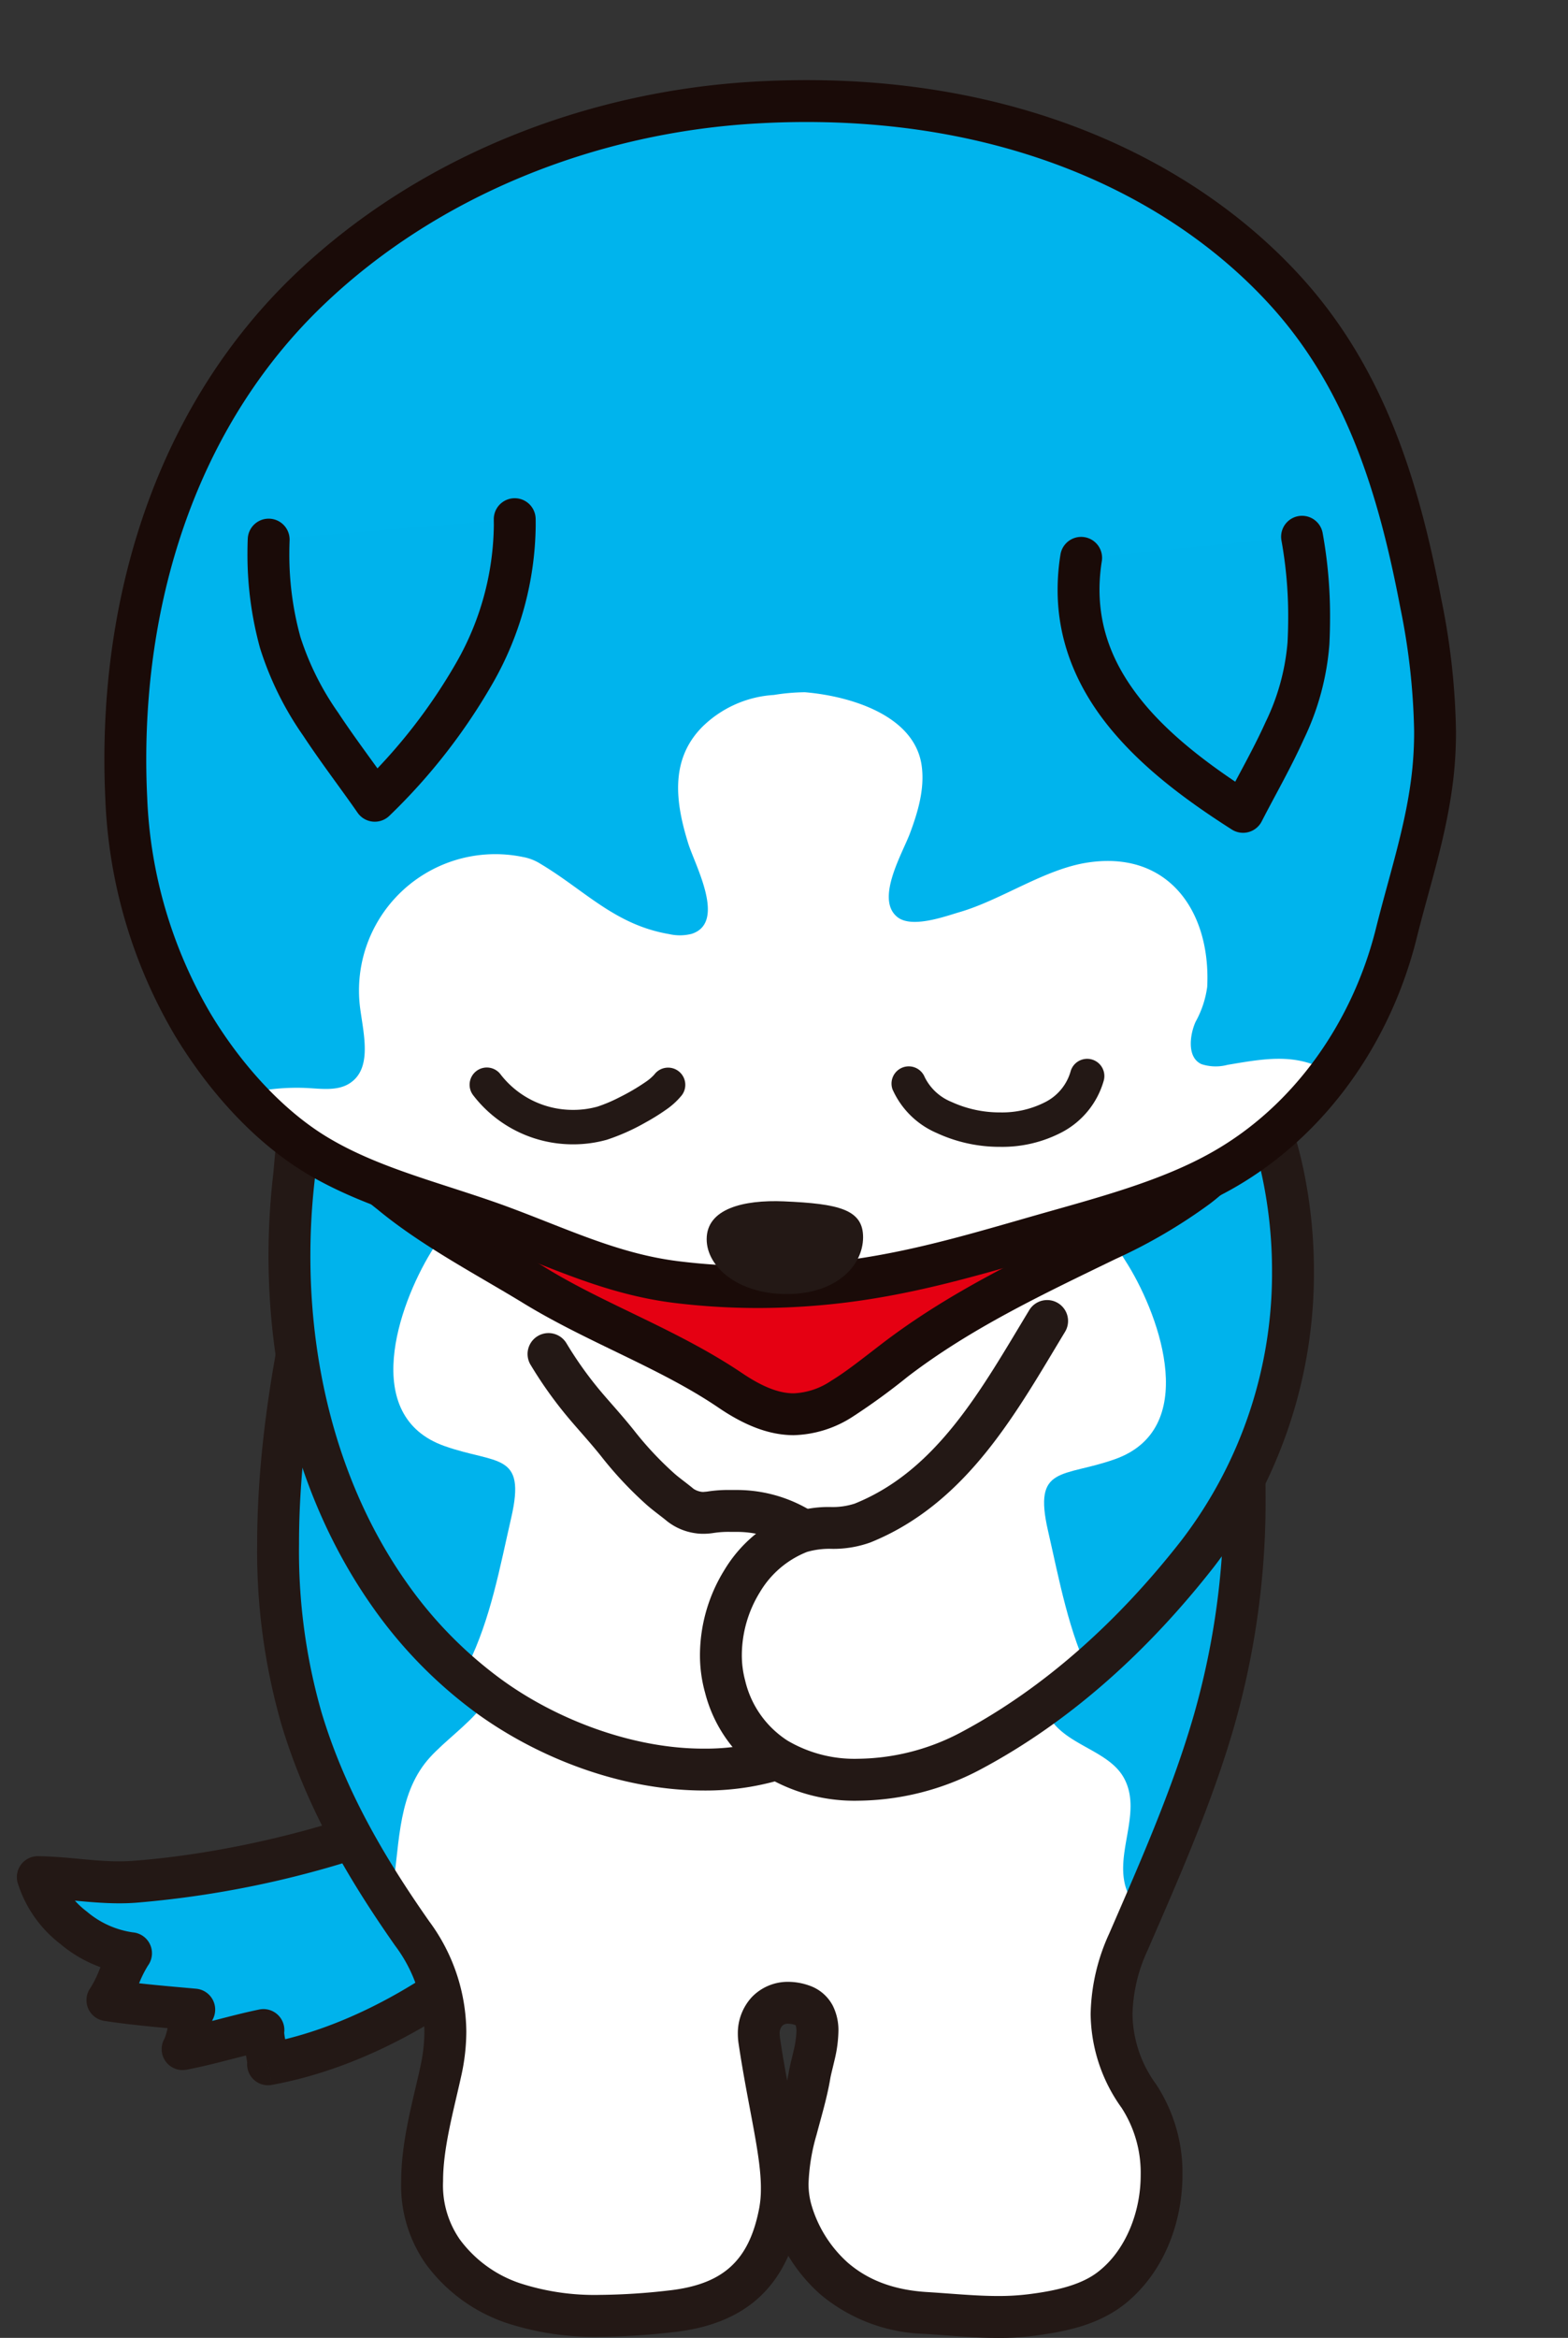 <svg xmlns="http://www.w3.org/2000/svg" xmlns:xlink="http://www.w3.org/1999/xlink" width="230.787" height="343.949" viewBox="0 0 230.787 343.949"><rect x="0" y="0" width="230.787" height="343.949" fill="#333333" stroke="none"/><defs><style>.a{fill:none;}.b{fill:#00b3ec;}.c{fill:#231815;}.d{fill:#fff;}.e{clip-path:url(#a);}.f{clip-path:url(#b);}.g{clip-path:url(#c);}.h{fill:#e50012;}.i{fill:#1a0b08;}.j{clip-path:url(#d);}.k{fill:#00b4ed;}</style><clipPath id="a" transform="translate(2.485 11.788)"><path class="a" d="M86.375,94.719c-9.951,9.212-19.951,14.145-26,27.221-2.814,6.078-4.745,12.837-6.807,19.231C43.783,171.476,32.7,210.377,41.883,241c3.492,11.641,9.379,21.809,16.3,31.67,4.352,6.206,5.861,12.58,4.252,20.065-1.8,8.38-5.4,19.078.265,26.768,7.7,10.455,21.6,10.054,33.558,8.75,9.479-1.031,14.369-5.7,16.041-14.7,1.136-6.115-1.416-14.144-3.037-25.144-.575-3.916,2.393-6.554,6.321-5.181,3.99,1.4,1.549,7.553,1.091,10.274-1.14,6.775-4.728,13.822-2.552,20.416s7.656,13.853,19.59,14.571c5.226.313,10.418.971,15.614.3,4.226-.55,8.618-1.424,11.931-4.1,7.935-6.423,9.5-19.895,3.879-28.107-5.113-7.459-5-14.688-1.538-22.66,4.6-10.6,9.414-21.487,12.612-32.586,8.889-30.838,2.766-58.3-2.438-89.056-.695-4.118-1.82-8.14-2.449-12.273a30.836,30.836,0,0,0-1.129-3.8,34.137,34.137,0,0,1-.68-5.588c-.422-3.9-.846-8.237-2.854-11.7C146.578,84.278,107.315,75.334,86.375,94.719Z"/></clipPath><clipPath id="b" transform="translate(2.485 11.788)"><path class="a" d="M78.246,187.409c4.17,6.779,6.309,8.348,10.12,13.073a52.156,52.156,0,0,0,6.469,6.9c.908.783,1.894,1.472,2.808,2.236a5.731,5.731,0,0,0,2.842,1.133,6.046,6.046,0,0,0,1.618-.062,22.79,22.79,0,0,1,3.951-.188,18.671,18.671,0,0,1,17.8,14.312c1.723,6.924.307,15.862-6.363,19.724a25.524,25.524,0,0,1-3.979,1.92c-14.326,5.263-32.153-.029-44.093-8.733a64.1,64.1,0,0,1-14.512-14.816C42.5,205.364,38.374,182.633,40.761,161.533c.188-1.644.248-3.29.53-4.925.376-2.2.926-4.349,1.472-6.508a21.457,21.457,0,0,1,1.214-3.435c.532-1.23.76-2.546,1.264-3.785.51-1.259,1.171-2.358,1.792-3.557q.333-.73.658-1.462a4.848,4.848,0,0,0,.624-1.028,3.5,3.5,0,0,1,.455-1.008A107.6,107.6,0,0,1,64.962,119.61c.926-.777,2.586-.948,3.729-1.287,5.07-1.516,10.262-2.92,15.591-2.977"/></clipPath><clipPath id="c" transform="translate(2.485 11.788)"><path class="a" d="M151.645,182.547c-7,11.567-13.919,24.392-27.175,29.736-3,1.207-6.26.259-9.234,1.358-8.658,3.2-13.378,14.062-11,22.684,4.495,16.311,23.638,16.1,35.962,9.584,13.2-6.973,24.384-17.352,33.541-29.049,12.278-15.68,16.676-36.5,12.617-55.931-3.54-16.947-13.856-28.528-26.787-39.376-.926-.775-2.584-.946-3.728-1.288-5.07-1.512-10.263-2.916-15.589-2.973"/></clipPath><clipPath id="d" transform="translate(2.485 11.788)"><path class="a" d="M206.636,76.981c-3.273-17.135-8.155-33.048-19.892-45.951C171.118,13.856,144.382,1.218,108.557,3.309c-24.016,1.4-47.913,10.729-65.429,27.417C22.837,50.059,14.8,78.063,16.1,105.637a71.022,71.022,0,0,0,9.829,33.381c4.552,7.53,11.086,15.016,18.75,19.47,8.038,4.671,17.261,6.793,25.93,9.946,9,3.273,16.822,7.215,26.517,8.4a100.35,100.35,0,0,0,27.417-.456c9.12-1.393,17.2-3.817,26.156-6.38,8.932-2.561,18.618-5.01,26.719-9.59,12.948-7.32,22-20.385,25.614-34.888,1.979-7.95,4.469-15.235,5.374-23.415C209.325,93.782,208.208,85.206,206.636,76.981Z"/></clipPath></defs><path class="b" d="M36.97,291.91c14.2-2.569,28.1-11.213,38.38-21.1,5.218-5.013,10.148-10.847,13-17.574.86-2.022,1.04-22.3-.12-20.311C76.375,253.3,40.283,263.3,17.334,265.054c-4.927.374-9.484-.62-14.252-.675,1.433,5.426,8.04,10.69,13.717,11.183-1.3,1.794-2.179,5.141-3.472,6.915,4.118.641,8.849,1.017,12.78,1.373-.852,1.589-.823,4.3-1.715,5.825,3.954-.744,7.955-2.008,11.9-2.818C36.093,288.182,37.1,290.626,36.97,291.91Z" transform="translate(2.485 11.788)"/><path class="c" d="M36.97,291.91l.548,3.032c15.047-2.745,29.327-11.7,39.966-21.907,5.372-5.169,10.592-11.277,13.7-18.592a5.8,5.8,0,0,0,.349-1.24,42.83,42.83,0,0,0,.446-5.073c.095-2.087.145-4.483.145-6.774s-.05-4.489-.166-6.186a20.187,20.187,0,0,0-.251-2.24,5.652,5.652,0,0,0-.323-1.141,3.538,3.538,0,0,0-.6-.979,3.284,3.284,0,0,0-.858-.7,3.174,3.174,0,0,0-3.691.43,3.408,3.408,0,0,0-.71.911l2.7,1.475-2.663-1.55a40.888,40.888,0,0,1-11.971,12.4c-15.432,10.983-39.755,16.957-56.5,18.2-.686.052-1.374.074-2.067.074-3.7.013-7.555-.7-11.917-.758A3.083,3.083,0,0,0,.1,265.166a18.155,18.155,0,0,0,6.309,9.05,19.353,19.353,0,0,0,10.121,4.415l.268-3.069-2.494-1.813a20.974,20.974,0,0,0-2.085,4.076,16.578,16.578,0,0,1-1.384,2.837,3.08,3.08,0,0,0,2.017,4.859c4.285.666,9.066,1.042,12.975,1.4l.279-3.068L23.39,282.4a13.54,13.54,0,0,0-1.15,3.793,8.152,8.152,0,0,1-.51,1.932,3.082,3.082,0,0,0,3.231,4.583c4.2-.8,8.216-2.068,11.946-2.827l-.618-3.019-3.044-.475a5.58,5.58,0,0,0-.066.856,13.777,13.777,0,0,0,.433,2.918,11.017,11.017,0,0,1,.283,1.509l-.005.133a3.081,3.081,0,0,0,3.628,3.144l-.548-3.032,3.079.112.008-.357a13.468,13.468,0,0,0-.432-2.861,9.836,9.836,0,0,1-.284-1.566h-.615l.607.1.008-.1h-.615l.607.1a3.082,3.082,0,0,0-3.663-3.494c-4.154.858-8.142,2.116-11.847,2.807l.569,3.029,2.66,1.553a12.284,12.284,0,0,0,1.235-3.845,9.394,9.394,0,0,1,.536-2.078,3.083,3.083,0,0,0-2.439-4.524c-3.951-.357-8.632-.733-12.584-1.349l-.473,3.045,2.489,1.815a20.713,20.713,0,0,0,2.079-4.064,16.686,16.686,0,0,1,1.4-2.855,3.081,3.081,0,0,0-2.226-4.881,13.372,13.372,0,0,1-6.779-3.067,12.182,12.182,0,0,1-4.225-5.832l-2.979.786-.034,3.081c3.664.028,7.55.745,11.984.758.826,0,1.67-.026,2.533-.091a146.133,146.133,0,0,0,40.506-9.286,90.662,90.662,0,0,0,19.087-10.03,46.933,46.933,0,0,0,13.736-14.332l.043-.074-2.37-1.293,1.811,2a2.678,2.678,0,0,0,.559-.7l-2.37-1.293,1.811,2-2-2.2v2.965a2.971,2.971,0,0,0,2-.765l-2-2.2v-.03l-1.463,2.615a3.012,3.012,0,0,0,1.463.38v-3l-1.463,2.615L88.311,233l-2.473,1.439a2.833,2.833,0,0,0,1.081,1.051L88.311,233l-2.473,1.439,1.9-1.109-2.086.717.182.392,1.9-1.109-2.086.717.721-.248-.742.18.021.068.721-.248-.742.18a7.773,7.773,0,0,1,.115.838c.14,1.4.216,3.9.215,6.537,0,2.513-.064,5.189-.179,7.315-.057,1.061-.128,1.989-.2,2.656-.037.333-.077.6-.107.76l-.027.133,1.286.334-1.219-.519-.067.185,1.286.334-1.219-.519c-2.6,6.142-7.237,11.7-12.3,16.556-9.925,9.563-23.433,17.895-36.794,20.287l.55,3.032,3.079.112Z" transform="translate(2.485 11.788)"/><path class="d" d="M86.375,94.719c-9.951,9.212-19.951,14.145-26,27.221-2.814,6.078-4.745,12.837-6.807,19.231C43.783,171.476,32.7,210.377,41.883,241c3.492,11.641,9.379,21.809,16.3,31.67,4.352,6.206,5.861,12.58,4.252,20.065-1.8,8.38-5.4,19.078.265,26.768,7.7,10.455,21.6,10.054,33.558,8.75,9.479-1.031,14.369-5.7,16.041-14.7,1.136-6.115-1.416-14.144-3.037-25.144-.575-3.916,2.393-6.554,6.321-5.181,3.99,1.4,1.549,7.553,1.091,10.274-1.14,6.775-4.728,13.822-2.552,20.416s7.656,13.853,19.59,14.571c5.226.313,10.418.971,15.614.3,4.226-.55,8.618-1.424,11.931-4.1,7.935-6.423,9.5-19.895,3.879-28.107-5.113-7.459-5-14.688-1.538-22.66,4.6-10.6,9.414-21.487,12.612-32.586,8.889-30.838,2.766-58.3-2.438-89.056-.695-4.118-1.82-8.14-2.449-12.273a30.836,30.836,0,0,0-1.129-3.8,34.137,34.137,0,0,1-.68-5.588c-.422-3.9-.846-8.237-2.854-11.7C146.578,84.278,107.315,75.334,86.375,94.719Z" transform="translate(2.485 11.788)"/><g class="e"><path class="b" d="M34.808,141.758c-5.426,11.945-1.353,25.907,3.911,37.141,2.988,6.38,7.317,11.82,10.615,17.96,3.35,6.241,3.871,13.327,8.206,19.018,3.959,5.195,10.188,8.664,12.572,15.019,2.885,7.693-6.329,11.9-10.063,16.75-4.178,5.429-3.72,12.82-4.87,19.237-2.789,15.58-16.79,2.546-21.82-3.315-8.414-9.807-10.693-23.427-15.783-34.951C3.489,196.72,4.409,158.571,34.808,141.758Z" transform="translate(2.485 11.788)"/><path class="b" d="M189.5,150.109c10.84,25.053-12.276,55.811-28.357,73.45-3.483,3.822-11.094,8.476-10.179,14.506,1.051,6.935,9.5,6.858,12.076,11.905,2.6,5.079-1.621,11.077.313,16.326,2.606,7.081,7.645,5.591,12.362,1.84,7.536-6,14.209-15.779,18.388-24.429a93.641,93.641,0,0,0,8.943-36.964C203.833,184.4,196.581,166.483,189.5,150.109Z" transform="translate(2.485 11.788)"/></g><path class="c" d="M86.375,94.719l-2.093-2.261c-4.794,4.444-9.742,7.951-14.424,12.124a47.932,47.932,0,0,0-12.284,16.063c-2.949,6.38-4.9,13.253-6.944,19.58-7.214,22.394-15.251,49.6-15.265,75.149a92.13,92.13,0,0,0,3.566,26.517c3.626,12.085,9.713,22.553,16.73,32.553a21.411,21.411,0,0,1,4.318,12.644,23.847,23.847,0,0,1-.558,5.008c-1.025,4.847-2.844,10.86-2.861,17.011a20.082,20.082,0,0,0,3.66,12.228,24.4,24.4,0,0,0,11.753,8.6A41.473,41.473,0,0,0,85.843,332a99.767,99.767,0,0,0,10.747-.682c5.159-.553,9.484-2.174,12.709-5.163s5.126-7.122,6.03-12.041a21.528,21.528,0,0,0,.332-3.909c-.036-6.337-2.06-13.334-3.35-22.245l-.041-.508a1.668,1.668,0,0,1,.371-1.191,1.142,1.142,0,0,1,.9-.322,3.162,3.162,0,0,1,1.026.2l.085.036.007-.014-.008.012v0l.007-.014-.008.012.1-.128-.138.092.034.036.1-.128-.138.092.067.2a3.4,3.4,0,0,1,.065.718,13.563,13.563,0,0,1-.407,2.814c-.236,1.063-.528,2.088-.708,3.133-.391,2.351-1.17,4.942-1.892,7.682a34.508,34.508,0,0,0-1.39,8.733,17.134,17.134,0,0,0,.847,5.479l0-.008a24.432,24.432,0,0,0,7.038,10.846,24.941,24.941,0,0,0,15.294,5.836c3.486.206,7.107.593,10.884.6a41.554,41.554,0,0,0,5.306-.316c4.352-.586,9.338-1.454,13.477-4.765,5.652-4.614,8.355-11.856,8.369-18.906a23.659,23.659,0,0,0-3.885-13.335,17.829,17.829,0,0,1-3.47-10.34,23.488,23.488,0,0,1,2.216-9.352c4.592-10.587,9.466-21.589,12.747-32.962a120.583,120.583,0,0,0,4.625-33.848c0-18.907-3.718-37.2-6.986-56.575-.737-4.33-1.856-8.336-2.441-12.223a30.475,30.475,0,0,0-1.208-4.175,33.591,33.591,0,0,1-.584-5.087c-.444-3.872-.8-8.622-3.253-12.914C155.724,93.926,133.56,81.6,113.292,81.58c-10.8-.008-21.115,3.557-29.012,10.879l2.095,2.26,2.094,2.261c6.66-6.163,15.346-9.229,24.823-9.237,17.755-.018,38.107,10.975,50.7,32.712,1.565,2.635,2.056,6.561,2.455,10.486a35.035,35.035,0,0,0,.779,6.095,33.509,33.509,0,0,1,1.047,3.431c.673,4.379,1.8,8.416,2.458,12.322,3.3,19.505,6.907,37.466,6.9,55.548a114.34,114.34,0,0,1-4.386,32.141c-3.116,10.826-7.87,21.607-12.477,32.213a29.557,29.557,0,0,0-2.726,11.808A24.03,24.03,0,0,0,162.6,298.32a17.559,17.559,0,0,1,2.807,9.854c.014,5.487-2.216,11.024-6.084,14.116-2.485,2.048-6.283,2.929-10.39,3.443a35.321,35.321,0,0,1-4.516.266c-3.342,0-6.844-.362-10.516-.585-5.376-.337-8.981-2.055-11.615-4.331a18.285,18.285,0,0,1-5.233-8.131l0-.008a11.036,11.036,0,0,1-.531-3.531,28.98,28.98,0,0,1,1.187-7.169c.678-2.591,1.52-5.335,2.011-8.23.079-.506.365-1.578.643-2.79a19.271,19.271,0,0,0,.556-4.173,8.043,8.043,0,0,0-.824-3.754,6.157,6.157,0,0,0-3.486-2.977,9.292,9.292,0,0,0-3.06-.541,7.324,7.324,0,0,0-5.374,2.245,7.811,7.811,0,0,0-2.059,5.43,9.831,9.831,0,0,0,.106,1.4c1.385,9.285,3.32,16.421,3.285,21.348a15.381,15.381,0,0,1-.23,2.787c-.767,4.085-2.153,6.781-4.155,8.64s-4.868,3.081-9.189,3.559a93.984,93.984,0,0,1-10.082.647,35.5,35.5,0,0,1-11.805-1.716,18.194,18.194,0,0,1-8.856-6.445,13.929,13.929,0,0,1-2.46-8.572c-.017-4.9,1.6-10.558,2.726-15.72a30.167,30.167,0,0,0,.694-6.3A27.62,27.62,0,0,0,60.706,270.9c-6.826-9.723-12.514-19.591-15.872-30.785a86.028,86.028,0,0,1-3.307-24.745c-.014-24.262,7.777-51.015,14.969-73.257,2.079-6.461,3.992-13.107,6.671-18.883a41.734,41.734,0,0,1,10.8-14.056c4.319-3.865,9.346-7.43,14.5-12.2Z" transform="translate(2.485 11.788)"/><path class="d" d="M78.246,187.409c4.17,6.779,6.309,8.348,10.12,13.073a52.156,52.156,0,0,0,6.469,6.9c.908.783,1.894,1.472,2.808,2.236a5.731,5.731,0,0,0,2.842,1.133,6.046,6.046,0,0,0,1.618-.062,22.79,22.79,0,0,1,3.951-.188,18.671,18.671,0,0,1,17.8,14.312c1.723,6.924.307,15.862-6.363,19.724a25.524,25.524,0,0,1-3.979,1.92c-14.326,5.263-32.153-.029-44.093-8.733a64.1,64.1,0,0,1-14.512-14.816C42.5,205.364,38.374,182.633,40.761,161.533c.188-1.644.248-3.29.53-4.925.376-2.2.926-4.349,1.472-6.508a21.457,21.457,0,0,1,1.214-3.435c.532-1.23.76-2.546,1.264-3.785.51-1.259,1.171-2.358,1.792-3.557q.333-.73.658-1.462a4.848,4.848,0,0,0,.624-1.028,3.5,3.5,0,0,1,.455-1.008A107.6,107.6,0,0,1,64.962,119.61c.926-.777,2.586-.948,3.729-1.287,5.07-1.516,10.262-2.92,15.591-2.977" transform="translate(2.485 11.788)"/><g class="f"><path class="b" d="M44.831,215.977c-6.685-11.356-11.2-25.529-14.9-33.527-6.651-14.383-9.621-30.4,6.286-38.2,9.017-4.423,26.83-9.015,32.652,2.492,4.625,9.149-3.4,18.283-7.9,25.66-4.859,7.949-10.433,24.159,1.96,28.548,7.684,2.72,12.059.846,9.838,10.521-1.681,7.32-3.025,14.876-6.383,21.681C56.452,232.841,49.46,223.841,44.831,215.977Z" transform="translate(2.485 11.788)"/></g><path class="c" d="M75.622,189.023a61.036,61.036,0,0,0,5.456,7.67c1.612,1.925,3.061,3.455,4.888,5.724a55.286,55.286,0,0,0,6.858,7.3c1.066.914,2.067,1.613,2.844,2.266a8.684,8.684,0,0,0,4.471,1.83l-.014,0a7.673,7.673,0,0,0,.9.05,9.816,9.816,0,0,0,1.588-.133l.012,0a14.248,14.248,0,0,1,2.41-.147c.322,0,.655,0,1,0h.014a14.828,14.828,0,0,1,9.369,3.4,16.111,16.111,0,0,1,5.444,8.576,20.014,20.014,0,0,1,.577,4.781,16.639,16.639,0,0,1-1.37,6.837,10.109,10.109,0,0,1-4.124,4.7,22.6,22.6,0,0,1-3.5,1.693A32.861,32.861,0,0,1,101.1,245.47c-10.446.022-21.717-4.276-29.862-10.237a61.024,61.024,0,0,1-13.811-14.106C47.676,207.36,43.192,190.071,43.2,172.973a98.506,98.506,0,0,1,.627-11.093c.2-1.8.264-3.385.5-4.748.347-2.04.874-4.112,1.423-6.275a18.231,18.231,0,0,1,1.052-2.963c.706-1.689.934-3.03,1.293-3.853.392-.98.989-1.99,1.673-3.3l.068-.138q.339-.744.67-1.488l-2.815-1.252,2.414,1.914a7.875,7.875,0,0,0,1.022-1.686l.038-.088.168-.451.05-.148,0-.007-1.143-.436.967.746.176-.31-1.143-.436.967.746A104.71,104.71,0,0,1,66.942,121.97l-.217-.259L66.9,122l.045-.035-.218-.258L66.9,122a3.872,3.872,0,0,1,.85-.279c.49-.127,1.1-.239,1.818-.448,5.025-1.508,9.944-2.8,14.748-2.85a3.081,3.081,0,0,0-.065-6.162c-5.854.068-11.32,1.58-16.441,3.105-.321.1-1.031.235-1.869.457a7.606,7.606,0,0,0-2.959,1.423,110.642,110.642,0,0,0-16.649,16.691,4.988,4.988,0,0,0-.71,1.275c-.121.332-.142.413-.159.449l2.853,1.168L45.5,135.577l-.225.37-.4.663q-.318.717-.645,1.434l2.8,1.279L44.3,137.905c-.557,1.087-1.282,2.275-1.911,3.818-.649,1.651-.876,2.941-1.237,3.718a24.549,24.549,0,0,0-1.373,3.905c-.545,2.152-1.118,4.381-1.522,6.743-.323,1.9-.379,3.609-.554,5.094a104.3,104.3,0,0,0-.666,11.79c0,18.153,4.729,36.671,15.359,51.713A67.175,67.175,0,0,0,67.6,240.213c9.161,6.659,21.4,11.4,33.492,11.419a39.015,39.015,0,0,0,13.479-2.284,28.524,28.524,0,0,0,4.457-2.143,16.3,16.3,0,0,0,6.646-7.475,22.741,22.741,0,0,0,1.925-9.393,26.032,26.032,0,0,0-.759-6.269,22.269,22.269,0,0,0-7.533-11.867,21,21,0,0,0-13.256-4.783h.014c-.344,0-.686,0-1.035,0a19.992,19.992,0,0,0-3.453.237l.012,0-.569.05-.18-.008-.014,0a2.921,2.921,0,0,1-1.218-.44c-1.048-.87-2.018-1.55-2.767-2.2a49.294,49.294,0,0,1-6.081-6.5c-1.983-2.457-3.509-4.073-4.961-5.81A55.03,55.03,0,0,1,80.87,185.8a3.08,3.08,0,1,0-5.247,3.229Z" transform="translate(2.485 11.788)"/><path class="d" d="M151.645,182.547c-7,11.567-13.919,24.392-27.175,29.736-3,1.207-6.26.259-9.234,1.358-8.658,3.2-13.378,14.062-11,22.684,4.495,16.311,23.638,16.1,35.962,9.584,13.2-6.973,24.384-17.352,33.541-29.049,12.278-15.68,16.676-36.5,12.617-55.931-3.54-16.947-13.856-28.528-26.787-39.376-.926-.775-2.584-.946-3.728-1.288-5.07-1.512-10.263-2.916-15.589-2.973" transform="translate(2.485 11.788)"/><g class="g"><path class="b" d="M179.7,217.922c6.685-11.356,11.2-25.528,14.9-33.526,6.648-14.387,9.619-30.4-6.286-38.2-9.02-4.426-26.833-9.014-32.655,2.493-4.622,9.148,3.4,18.282,7.907,25.659,4.856,7.947,10.433,24.156-1.962,28.545-7.682,2.72-12.057.846-9.838,10.521,1.68,7.32,3.027,14.88,6.386,21.681C168.082,234.786,175.075,225.783,179.7,217.922Z" transform="translate(2.485 11.788)"/></g><path class="c" d="M149.009,180.951c-3.526,5.831-6.954,11.81-11.013,16.871s-8.687,9.185-14.678,11.6a10.5,10.5,0,0,1-3.574.5,17.159,17.159,0,0,0-5.577.828A20.193,20.193,0,0,0,104.13,219.2a23.892,23.892,0,0,0-3.591,12.465,20.47,20.47,0,0,0,.728,5.487v-.008a20.632,20.632,0,0,0,8.878,12.365,25.513,25.513,0,0,0,13.7,3.62,39.078,39.078,0,0,0,17.791-4.494c13.682-7.232,25.168-17.919,34.529-29.875a70.755,70.755,0,0,0,14.741-43.574,72.962,72.962,0,0,0-1.532-14.886,59.369,59.369,0,0,0-10.4-23.159,103.016,103.016,0,0,0-17.426-17.948,7.6,7.6,0,0,0-2.956-1.42c-.835-.222-1.545-.357-1.871-.46-5.12-1.521-10.586-3.033-16.436-3.1a3.082,3.082,0,1,0-.066,6.163c4.8.045,9.72,1.341,14.74,2.845.819.238,1.51.359,2.022.5l.56.183.095.046.173-.3-.218.264.045.034.173-.3-.218.264a96.946,96.946,0,0,1,16.4,16.852,53.136,53.136,0,0,1,9.348,20.791,66.76,66.76,0,0,1,1.4,13.626,64.6,64.6,0,0,1-13.431,39.775c-8.953,11.439-19.842,21.51-32.554,28.224a32.976,32.976,0,0,1-14.914,3.781,19.422,19.422,0,0,1-10.409-2.667,14.436,14.436,0,0,1-6.229-8.792l0-.008a14.3,14.3,0,0,1-.5-3.834,17.753,17.753,0,0,1,2.663-9.214,14.061,14.061,0,0,1,6.938-5.919,11.813,11.813,0,0,1,3.642-.449,16.094,16.094,0,0,0,5.676-.941c7.264-2.926,12.729-7.9,17.186-13.466s8-11.8,11.473-17.532a3.08,3.08,0,0,0-5.269-3.191Z" transform="translate(2.485 11.788)"/><path class="h" d="M150.52,134.7c-21.464,0-42.931,1.062-64.39.231a144.158,144.158,0,0,1-28.414-3.882c-7.257-1.729-13.013,4.517-14.232,12.2-1.5,9.438,5.175,15.221,11.547,20.512,6.209,5.159,14.346,9.4,21.25,13.623,9.1,5.569,19.727,9.286,28.753,15.4,10.4,7.038,15.3,2.336,24.187-4.469,9.635-7.377,20.365-12.421,31.151-17.656,8.092-3.928,20.2-10.134,21.51-19.912C185.171,126.175,162.534,134.7,150.52,134.7Z" transform="translate(2.485 11.788)"/><path class="i" d="M150.52,134.7v-3.082c-15.491,0-30.909.549-46.253.549-6.019,0-12.028-.084-18.018-.316a140.968,140.968,0,0,1-27.817-3.8,13.163,13.163,0,0,0-13.2,4.329,20.227,20.227,0,0,0-4.787,10.386,19.583,19.583,0,0,0-.252,3.111,19.317,19.317,0,0,0,4.361,12,54.111,54.111,0,0,0,8.513,8.257c6.584,5.454,14.835,9.723,21.611,13.881,9.5,5.781,20.067,9.489,28.633,15.321,3.929,2.666,7.518,4.018,11.031,4.017a16.7,16.7,0,0,0,8.751-2.766,96.3,96.3,0,0,0,8.005-5.825c9.291-7.119,19.811-12.088,30.624-17.331a78.456,78.456,0,0,0,13.844-8.1,30.046,30.046,0,0,0,6.051-6.1,17.89,17.89,0,0,0,3.324-8.07,36.987,36.987,0,0,0,.349-4.887,19.757,19.757,0,0,0-1.369-7.724,12.531,12.531,0,0,0-6.764-6.8,22.831,22.831,0,0,0-9.036-1.554,83.036,83.036,0,0,0-9.554.736,74.832,74.832,0,0,1-8.041.694v6.164a79.254,79.254,0,0,0,8.761-.737,77.721,77.721,0,0,1,8.834-.694,21.447,21.447,0,0,1,4.734.454,7.48,7.48,0,0,1,4.48,2.559c1,1.288,1.786,3.348,1.793,6.9a30.945,30.945,0,0,1-.3,4.071,11.741,11.741,0,0,1-2.226,5.3,28.919,28.919,0,0,1-7.883,6.985,92.007,92.007,0,0,1-9.691,5.265c-10.759,5.227-21.7,10.347-31.679,17.982-2.921,2.24-5.345,4.177-7.452,5.447a10.626,10.626,0,0,1-5.559,1.875c-1.885,0-4.226-.7-7.575-2.958-9.486-6.393-20.174-10.119-28.872-15.474-7.032-4.291-15.056-8.5-20.89-13.365a48.779,48.779,0,0,1-7.568-7.276,13.143,13.143,0,0,1-3.082-8.237,13.819,13.819,0,0,1,.177-2.144,14.128,14.128,0,0,1,3.268-7.214A7.025,7.025,0,0,1,57,134.043a147.159,147.159,0,0,0,29.007,3.964c6.094.235,12.179.32,18.257.32,15.49,0,30.909-.547,46.254-.548Z" transform="translate(2.485 11.788)"/><path class="d" d="M206.636,76.981c-3.273-17.135-8.155-33.048-19.892-45.951C171.118,13.856,144.382,1.218,108.557,3.309c-24.016,1.4-47.913,10.729-65.429,27.417C22.837,50.059,14.8,78.063,16.1,105.637a71.022,71.022,0,0,0,9.829,33.381c4.552,7.53,11.086,15.016,18.75,19.47,8.038,4.671,17.261,6.793,25.93,9.946,9,3.273,16.822,7.215,26.517,8.4a100.35,100.35,0,0,0,27.417-.456c9.12-1.393,17.2-3.817,26.156-6.38,8.932-2.561,18.618-5.01,26.719-9.59,12.948-7.32,22-20.385,25.614-34.888,1.979-7.95,4.469-15.235,5.374-23.415C209.325,93.782,208.208,85.206,206.636,76.981Z" transform="translate(2.485 11.788)"/><g class="j"><path class="k" d="M168.814,117.368c4.512,3.228,6.725,9.251,6.383,16.044a14.641,14.641,0,0,1-1.706,5.124c-.815,1.781-1.362,5.252.88,6.238a6.717,6.717,0,0,0,3.811.1c5.893-.992,10.988-1.983,16.186,1.916,2.695,1.761,5.7,7.716,8.918,7.813.855.026,1.715-.017,2.569-.008a5.74,5.74,0,0,0,2.544-.331,11.538,11.538,0,0,0,2.461-1.877,16.478,16.478,0,0,0,4.967-5.662,39.63,39.63,0,0,1,3.626-5.913,23.588,23.588,0,0,0,2.62-3.782,36.1,36.1,0,0,0,2.333-7.135,129.733,129.733,0,0,0,3.888-33.88c-.06-5.428-.405-10.854-1-16.252-2.208-20.037-7.958-40.214-20.3-56.155C193.978,6.786,174.291-4.2,153.536-8.873S111-12.231,90.252-7.552C72.311-3.507,54.788,3.106,39.6,13.482S11.652,38.159,4.663,55.169C-2.552,72.725-3.361,92.281-1.846,111.2c1,12.41,3,24.905,8.041,36.287,1.791,4.041,4.6,8.376,8.992,8.9,3.808.45,7.192-2.168,10.524-4.065a31.391,31.391,0,0,1,17.274-4.027c2.065.122,4.321.407,6.044-.738,3.27-2.167,2.023-7.083,1.5-10.971A20.062,20.062,0,0,1,74.47,114.29a7.3,7.3,0,0,1,2.657,1.045c6.471,3.868,10.892,8.94,18.867,10.3a7.071,7.071,0,0,0,3.321-.034c5.149-1.652.512-10.057-.5-13.293-1.863-5.978-2.757-12.31,2.088-17.18a16.441,16.441,0,0,1,10.516-4.674,29.9,29.9,0,0,1,4.56-.4c6.525.541,16.237,3.336,17.208,10.915.428,3.324-.555,6.662-1.723,9.8-1.119,3-5.169,9.764-1.851,12.373,2.133,1.674,6.961-.1,9.14-.741,6.237-1.823,12.529-6.354,18.909-7.3C162.246,114.418,165.983,115.34,168.814,117.368Z" transform="translate(2.485 11.788)"/></g><path class="i" d="M206.636,76.981l3.026-.579c-3.308-17.314-8.317-33.893-20.64-47.446C173.917,12.346,148.989-.008,116.235,0q-3.861,0-7.859.232C83.7,1.681,59.128,11.237,41,28.494,21.362,47.217,12.875,73.607,12.88,99.932q0,2.922.139,5.854A74.085,74.085,0,0,0,23.29,140.612c4.767,7.864,11.542,15.7,19.838,20.54,8.587,4.967,18.005,7.094,26.426,10.178,8.778,3.171,16.855,7.282,27.194,8.565a101.48,101.48,0,0,0,12.35.751,105.483,105.483,0,0,0,15.908-1.219c9.385-1.435,17.615-3.91,26.538-6.464,8.869-2.554,18.777-5.016,27.388-9.87,13.786-7.806,23.287-21.585,27.087-36.826,1.93-7.782,4.486-15.216,5.447-23.82a60.364,60.364,0,0,0,.349-6.626A104.283,104.283,0,0,0,209.662,76.4l-3.026.577-3.028.576a98.516,98.516,0,0,1,2.045,18.264,54.471,54.471,0,0,1-.312,5.949c-.85,7.754-3.272,14.892-5.3,23.008-3.423,13.766-12.031,26.117-24.14,32.95-7.59,4.307-17.056,6.743-26.053,9.31-8.979,2.573-16.915,4.945-25.77,6.3a99.227,99.227,0,0,1-14.978,1.149,95.492,95.492,0,0,1-11.6-.705c-9.052-1.092-16.611-4.865-25.839-8.24-8.919-3.222-17.947-5.339-25.435-9.714-7.033-4.069-13.325-11.2-17.66-18.4a67.914,67.914,0,0,1-9.389-31.933q-.135-2.781-.134-5.559c0-25.053,8.066-49.7,26.211-66.976C62.16,16.838,85.385,7.744,108.737,6.385q3.816-.225,7.5-.222c31.2.008,54.356,11.7,68.229,26.941,11.152,12.253,15.907,27.5,19.144,44.455Z" transform="translate(2.485 11.788)"/><path class="c" d="M67.155,149.337a18.481,18.481,0,0,0,14.753,7.228,18.3,18.3,0,0,0,4.937-.676,31.053,31.053,0,0,0,5.665-2.53,31.378,31.378,0,0,0,2.965-1.839,10.986,10.986,0,0,0,2.373-2.153,2.532,2.532,0,1,0-4.033-3.062,6.988,6.988,0,0,1-1.276,1.086,30.88,30.88,0,0,1-3.851,2.256,22.215,22.215,0,0,1-3.216,1.365,13.226,13.226,0,0,1-3.564.486,13.438,13.438,0,0,1-10.693-5.192,2.533,2.533,0,1,0-4.058,3.032Z" transform="translate(2.485 11.788)"/><path class="c" d="M128.925,148.577a12.5,12.5,0,0,0,6.444,6.314,22.011,22.011,0,0,0,9.372,2.044,18.9,18.9,0,0,0,9.169-2.2,12.406,12.406,0,0,0,6.056-7.528,2.532,2.532,0,1,0-4.873-1.378,7.308,7.308,0,0,1-3.656,4.484,13.9,13.9,0,0,1-6.7,1.556,16.984,16.984,0,0,1-7.18-1.545,7.545,7.545,0,0,1-3.938-3.644,2.533,2.533,0,0,0-4.7,1.9Z" transform="translate(2.485 11.788)"/><path class="b" d="M37.061,67.6a49.425,49.425,0,0,0,1.7,15.138c2.253,8.109,8.977,16.155,13.919,23.287,12.23-12.19,20.971-25.805,20.6-41.47" transform="translate(2.485 11.788)"/><path class="i" d="M33.981,67.477q-.044,1.087-.043,2.184a51.826,51.826,0,0,0,1.851,13.9,47.053,47.053,0,0,0,6.346,12.878c2.665,4.041,5.6,7.859,8.009,11.337a3.083,3.083,0,0,0,4.709.428A87.214,87.214,0,0,0,70.177,88.491a47.677,47.677,0,0,0,6.185-22.965c0-.351,0-.689-.008-1.013a3.081,3.081,0,0,0-6.161.082c0,.323.007.634.007.931a41.529,41.529,0,0,1-5.439,20.022A81.164,81.164,0,0,1,50.5,103.841l2.176,2.183,2.532-1.755c-2.533-3.655-5.43-7.425-7.926-11.218a41.174,41.174,0,0,1-5.556-11.139A45.67,45.67,0,0,1,40.1,69.661c0-.645.015-1.292.04-1.941a3.081,3.081,0,0,0-6.158-.242Z" transform="translate(2.485 11.788)"/><path class="b" d="M156.641,70.288c-2.8,17.519,10.3,28.749,23.831,37.368,3.965-7.739,9.157-15.845,9.624-24.774a67.514,67.514,0,0,0-.943-15.7" transform="translate(2.485 11.788)"/><path class="i" d="M153.6,69.8a32.566,32.566,0,0,0-.42,5.171c-.014,8.292,3.381,15.285,8.228,20.98,4.853,5.719,11.149,10.31,17.411,14.3a3.08,3.08,0,0,0,4.4-1.194c1.933-3.775,4.251-7.781,6.191-12.08a38.987,38.987,0,0,0,3.77-13.938c.068-1.311.1-2.652.1-4.012a68.131,68.131,0,0,0-1.093-12.414,3.081,3.081,0,1,0-6.058,1.132,62.244,62.244,0,0,1,.988,11.282c0,1.257-.032,2.491-.095,3.69a32.94,32.94,0,0,1-3.231,11.728c-1.765,3.922-4.025,7.838-6.057,11.8l2.743,1.405,1.655-2.6c-6.028-3.831-11.839-8.142-16.02-13.088-4.187-4.97-6.753-10.407-6.767-17a26.842,26.842,0,0,1,.343-4.2A3.081,3.081,0,0,0,153.6,69.8Z" transform="translate(2.485 11.788)"/><path class="c" d="M112.9,164.956c8.075.345,11.664,1.188,11.649,5.3-.022,4.193-3.956,8.337-11.239,8.337-7.135,0-11.771-3.962-11.783-8.061-.011-4.491,5.395-5.827,11.373-5.577" transform="translate(2.485 11.788)"/></svg>